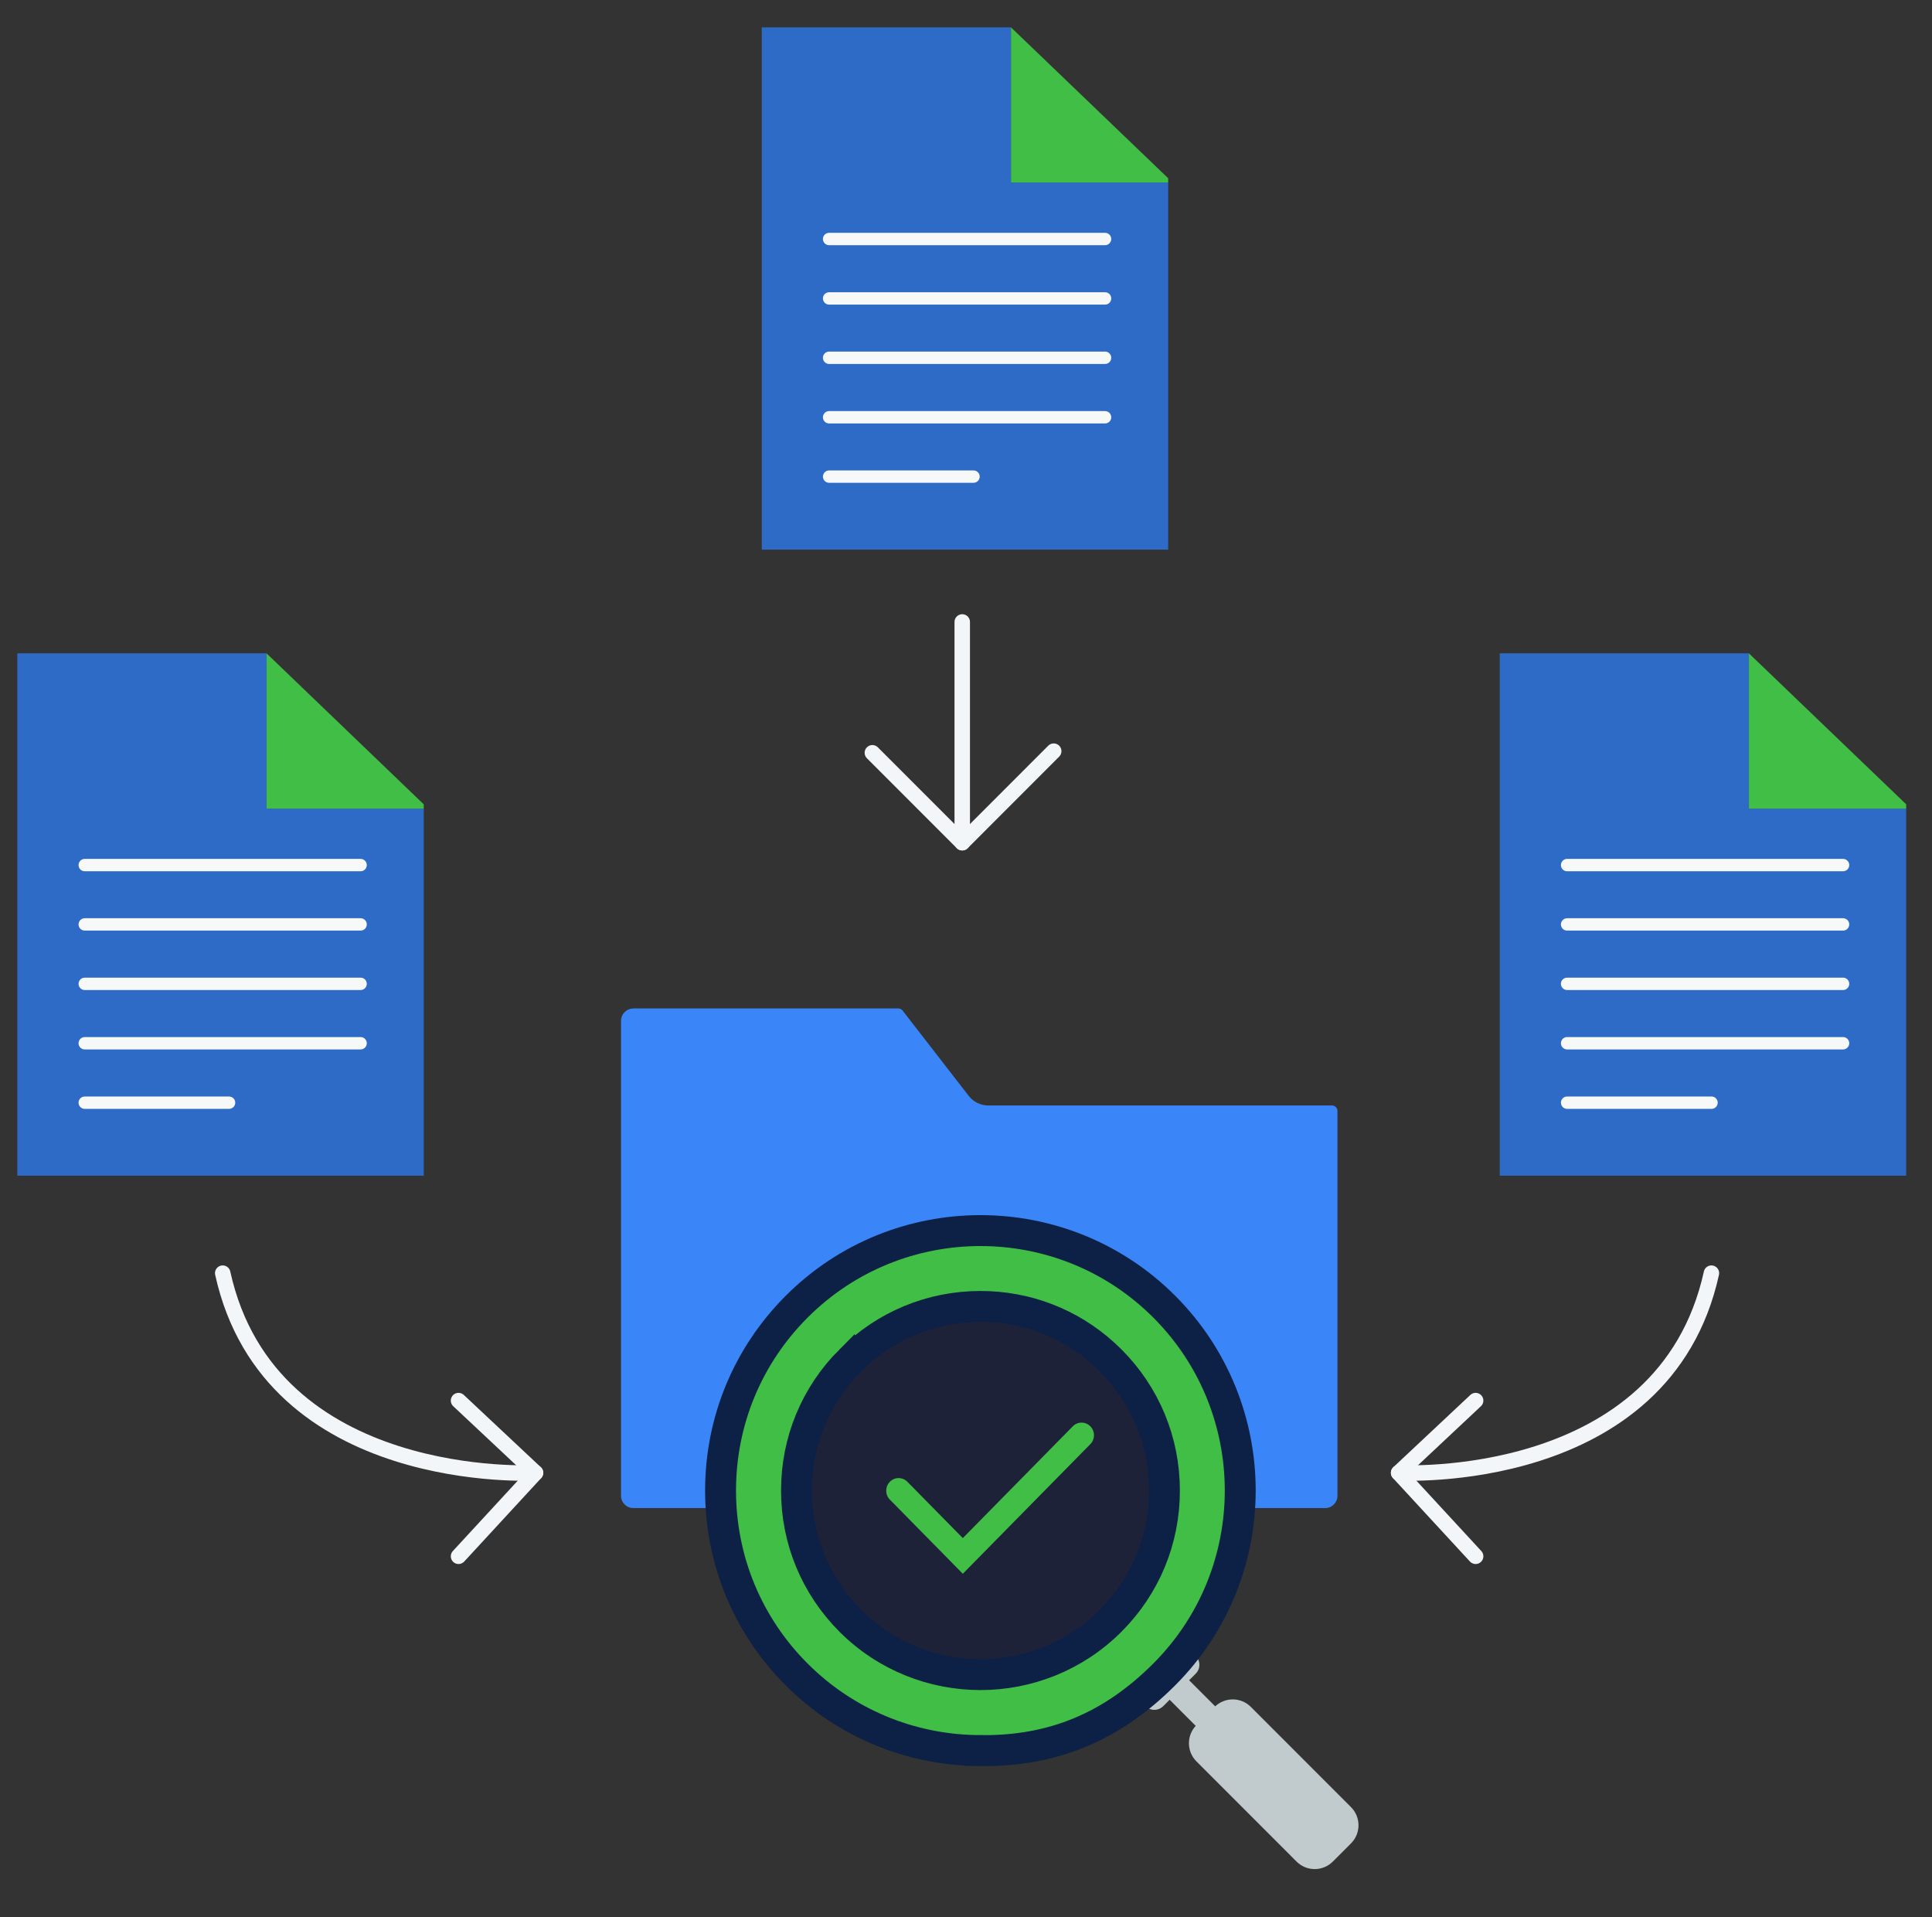 <svg width="125" height="124" viewBox="0 0 125 124" fill="none" xmlns="http://www.w3.org/2000/svg">
<rect x="0" y="0" width="125" height="124" fill="#333333" stroke="none"/>
<path d="M27.416 52.305V76.049H1.12V42.261H17.245V52.305H27.416Z" fill="#2E6BC7"/>
<path d="M123.33 52.305V76.049H97.034V42.261H113.153V52.305H123.33Z" fill="#2E6BC7"/>
<path d="M75.581 11.808V35.553H49.286V1.77H65.41V11.808H75.581Z" fill="#2E6BC7"/>
<path d="M27.416 52.027V52.305H17.245V42.261L27.416 52.027Z" fill="#40BE46"/>
<path d="M75.582 11.53V11.808H65.41V1.77L75.582 11.53Z" fill="#40BE46"/>
<path d="M123.331 52.027V52.305H113.154V42.261L123.331 52.027Z" fill="#40BE46"/>
<path d="M53.643 15.46H71.497" stroke="#F7F8F8" stroke-width="0.8" stroke-linecap="round" stroke-linejoin="round"/>
<path d="M53.643 19.304H71.497" stroke="#F7F8F8" stroke-width="0.8" stroke-linecap="round" stroke-linejoin="round"/>
<path d="M53.643 23.142H71.497" stroke="#F7F8F8" stroke-width="0.8" stroke-linecap="round" stroke-linejoin="round"/>
<path d="M53.643 26.991H71.497" stroke="#F7F8F8" stroke-width="0.8" stroke-linecap="round" stroke-linejoin="round"/>
<path d="M53.643 30.829H62.986" stroke="#F7F8F8" stroke-width="0.8" stroke-linecap="round" stroke-linejoin="round"/>
<path d="M101.391 55.957H119.245" stroke="#F7F8F8" stroke-width="0.8" stroke-linecap="round" stroke-linejoin="round"/>
<path d="M101.391 59.795H119.245" stroke="#F7F8F8" stroke-width="0.8" stroke-linecap="round" stroke-linejoin="round"/>
<path d="M101.391 63.639H119.245" stroke="#F7F8F8" stroke-width="0.8" stroke-linecap="round" stroke-linejoin="round"/>
<path d="M101.391 67.482H119.245" stroke="#F7F8F8" stroke-width="0.8" stroke-linecap="round" stroke-linejoin="round"/>
<path d="M101.391 71.326H110.735" stroke="#F7F8F8" stroke-width="0.8" stroke-linecap="round" stroke-linejoin="round"/>
<path d="M5.482 55.957H23.331" stroke="#F7F8F8" stroke-width="0.8" stroke-linecap="round" stroke-linejoin="round"/>
<path d="M5.482 59.795H23.331" stroke="#F7F8F8" stroke-width="0.8" stroke-linecap="round" stroke-linejoin="round"/>
<path d="M5.482 63.639H23.331" stroke="#F7F8F8" stroke-width="0.8" stroke-linecap="round" stroke-linejoin="round"/>
<path d="M5.482 67.482H23.331" stroke="#F7F8F8" stroke-width="0.8" stroke-linecap="round" stroke-linejoin="round"/>
<path d="M5.482 71.326H14.82" stroke="#F7F8F8" stroke-width="0.8" stroke-linecap="round" stroke-linejoin="round"/>
<path d="M56.442 48.693L62.257 54.51L68.175 48.588" stroke="#F3F6F8" stroke-linecap="round" stroke-linejoin="round"/>
<path d="M62.257 54.51V40.23" stroke="#F3F6F8" stroke-linecap="round" stroke-linejoin="round"/>
<path d="M95.473 90.596L90.491 95.268L95.473 100.668" stroke="#F3F6F8" stroke-linecap="round" stroke-linejoin="round"/>
<path d="M90.491 95.268C90.491 95.268 107.669 96.257 110.729 82.353" stroke="#F3F6F8" stroke-linecap="round" stroke-linejoin="round"/>
<path d="M29.667 90.596L34.648 95.268L29.667 100.668" stroke="#F3F6F8" stroke-linecap="round" stroke-linejoin="round"/>
<path d="M34.648 95.268C34.648 95.268 17.471 96.257 14.41 82.353" stroke="#F3F6F8" stroke-linecap="round" stroke-linejoin="round"/>
<path d="M40.974 65.237C40.533 65.237 40.18 65.597 40.18 66.031V96.754C40.18 97.195 40.539 97.548 40.974 97.548H85.74C86.18 97.548 86.533 97.189 86.533 96.754V71.86C86.533 71.67 86.377 71.507 86.18 71.507H63.93C63.448 71.507 62.98 71.276 62.682 70.896L58.396 65.366C58.328 65.278 58.226 65.231 58.118 65.231H40.967L40.974 65.237Z" fill="#3A86F9"/>
<path d="M75.864 107.614L74.603 108.876L78.453 112.727L79.714 111.465L75.864 107.614Z" fill="#C1CBCE"/>
<path d="M75.258 110.364L77.364 108.258C77.678 107.943 77.678 107.432 77.364 107.113L75.798 105.547L72.549 108.798L74.114 110.364C74.429 110.679 74.94 110.679 75.258 110.364Z" fill="#C1CBCE"/>
<path d="M78.585 110.411L77.409 111.587C76.762 112.235 76.762 113.285 77.409 113.933L83.888 120.415C84.535 121.063 85.585 121.063 86.233 120.415L87.409 119.239C88.056 118.591 88.056 117.54 87.409 116.892L80.93 110.411C80.283 109.763 79.233 109.763 78.585 110.411Z" fill="#C1CBCE"/>
<path d="M63.152 111.609C71.437 111.609 78.154 104.889 78.154 96.599C78.154 88.31 71.437 81.59 63.152 81.59C54.866 81.59 48.149 88.31 48.149 96.599C48.149 104.889 54.866 111.609 63.152 111.609Z" fill="#1E2239"/>
<path d="M51.546 84.52C58.103 77.96 68.77 77.96 75.326 84.52C81.882 91.079 81.882 101.751 75.326 108.31C71.97 111.667 68.164 113.296 63.425 113.235V113.234C59.26 113.231 55.092 111.69 51.856 108.617L51.546 108.314C48.37 105.136 46.62 100.908 46.62 96.416C46.62 91.924 48.37 87.697 51.546 84.52ZM63.436 84.506C60.256 84.507 57.269 85.746 55.019 87.995L55.018 87.993C52.768 90.245 51.533 93.231 51.533 96.416C51.533 99.602 52.772 102.587 55.019 104.839C59.661 109.481 67.214 109.481 71.853 104.84C74.103 102.589 75.338 99.603 75.338 96.416C75.338 93.231 74.1 90.245 71.853 87.993L71.422 87.583C69.229 85.593 66.42 84.507 63.436 84.506Z" fill="#40BE46" stroke="#0D2045" stroke-width="2"/>
<path d="M62.294 101.798L57.573 97.001C57.259 96.683 57.259 96.166 57.573 95.848C57.886 95.529 58.395 95.529 58.708 95.848L62.294 99.491L69.41 92.261C69.723 91.941 70.232 91.941 70.545 92.261C70.859 92.579 70.859 93.096 70.545 93.413L62.294 101.798Z" fill="#40BE46"/>
</svg>
